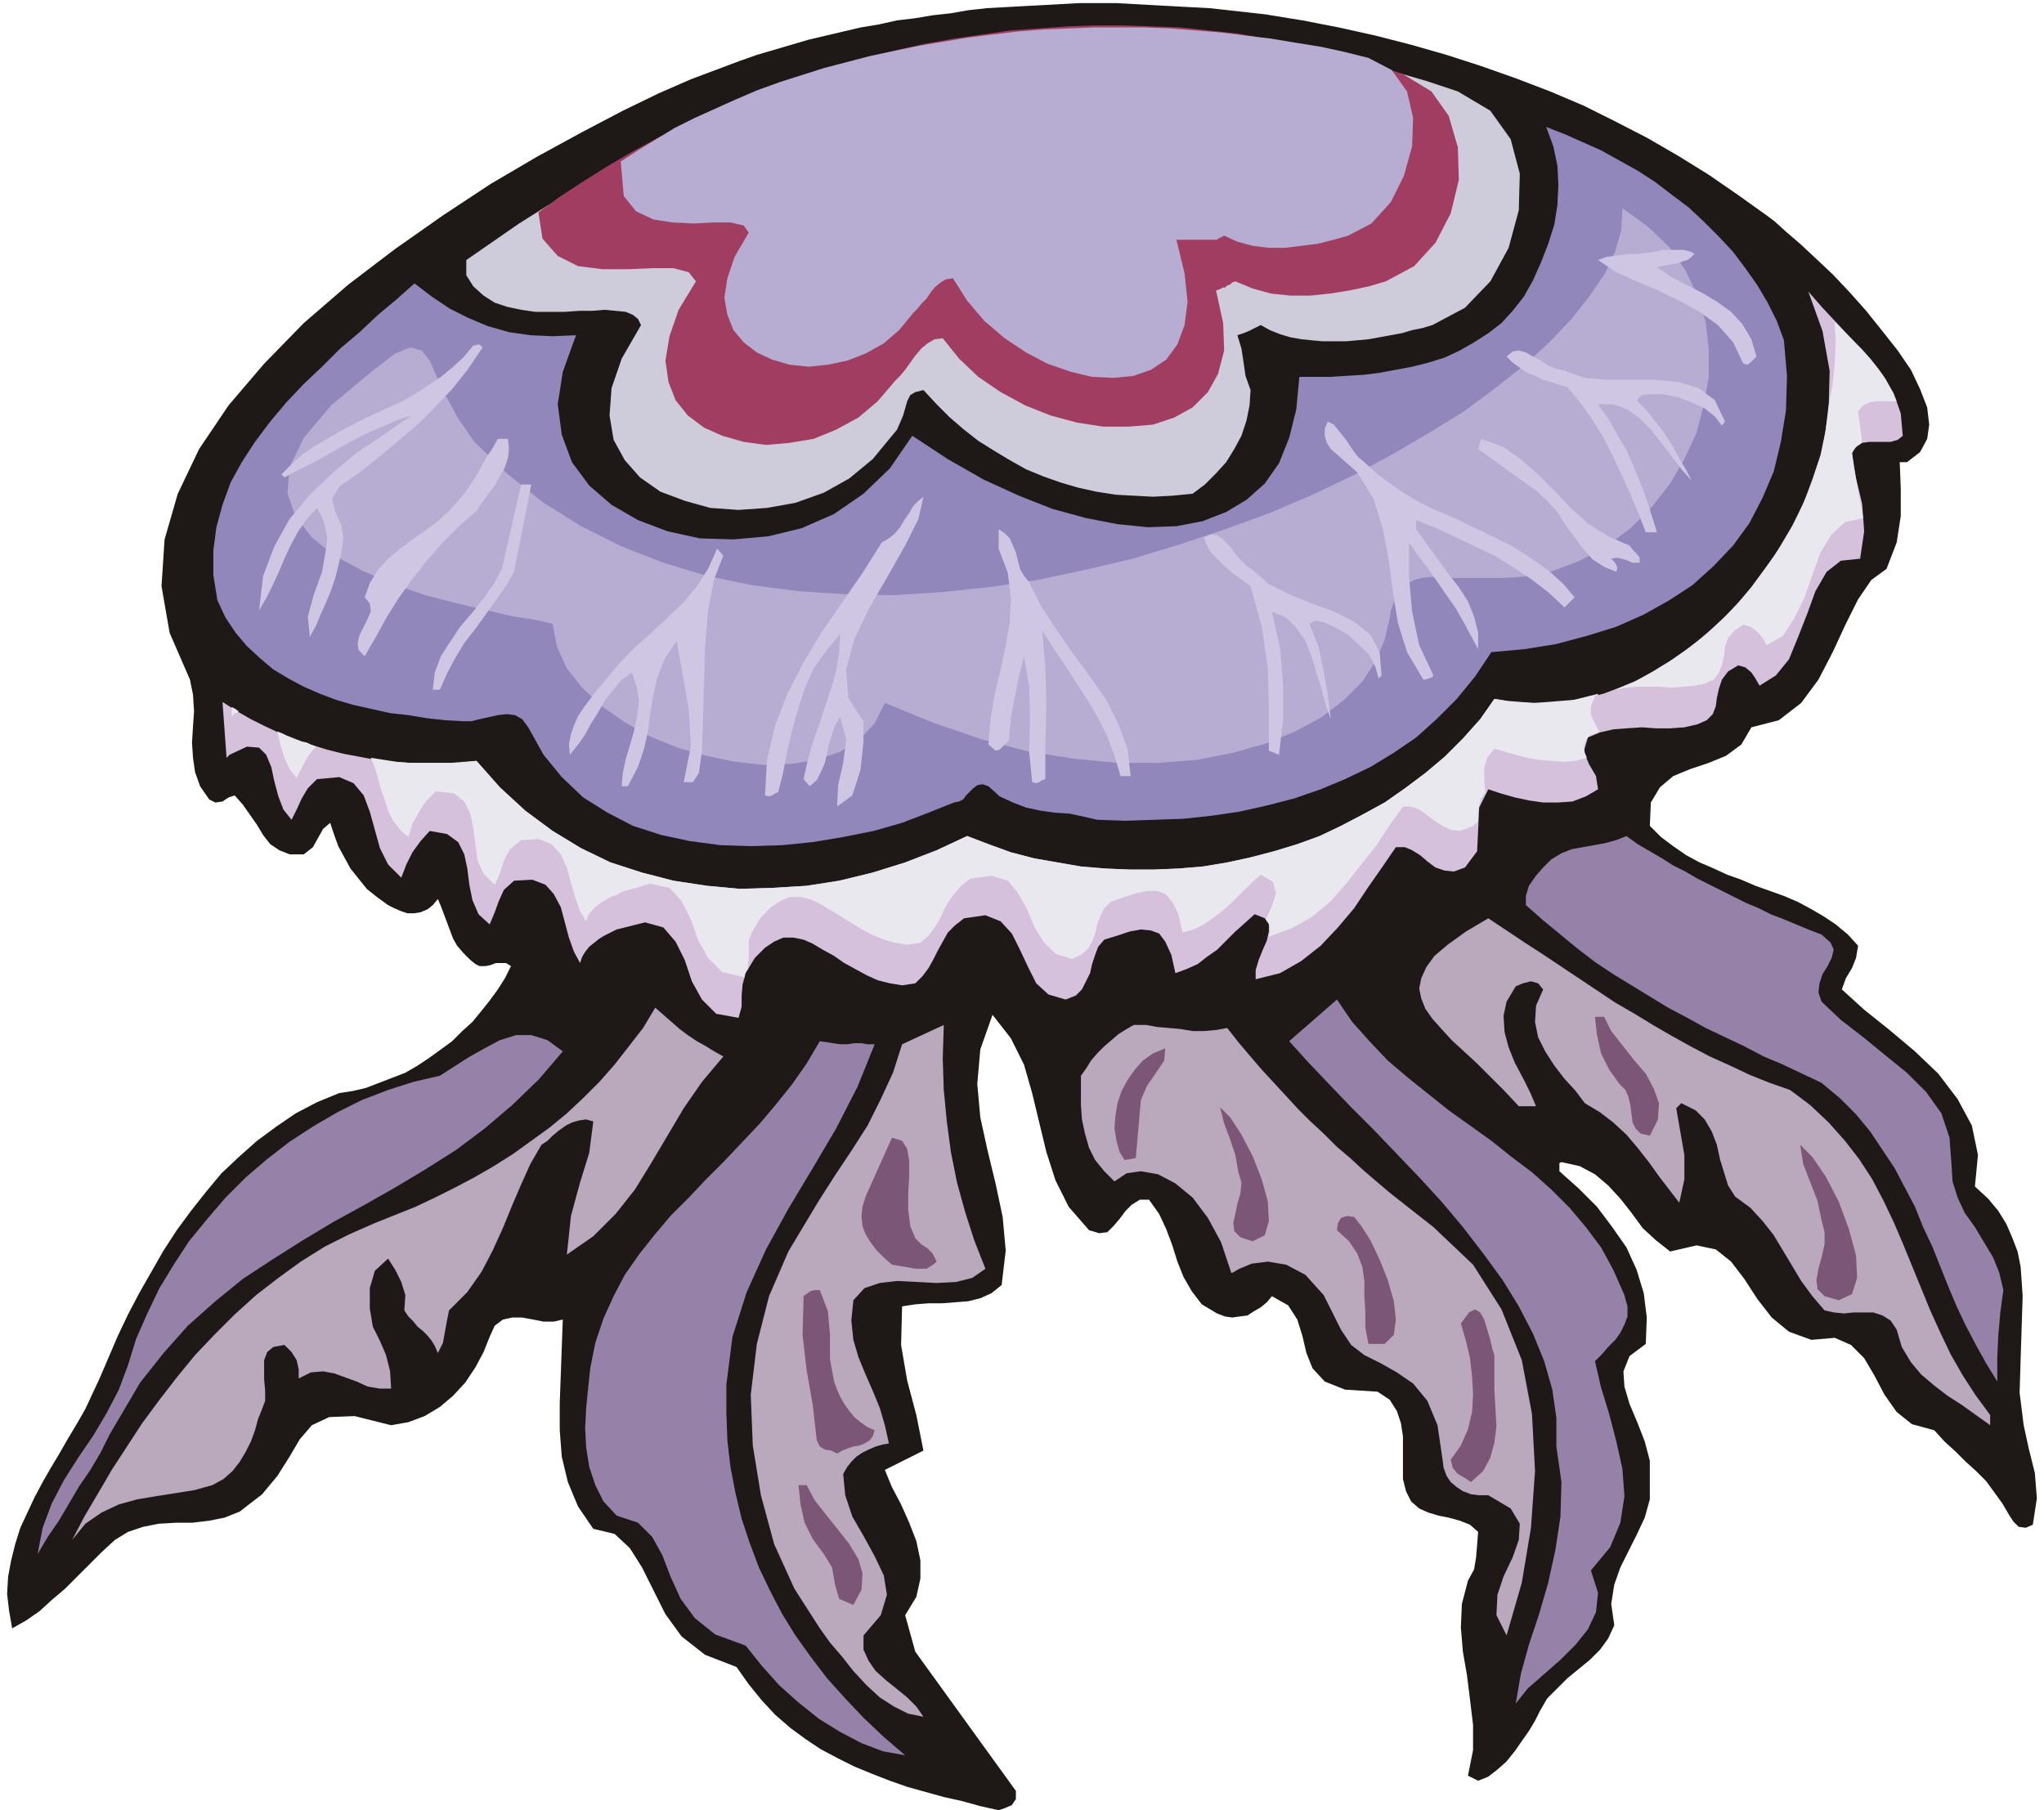 <svg xmlns="http://www.w3.org/2000/svg" fill-rule="evenodd" height="1.782in" preserveAspectRatio="none" stroke-linecap="round" viewBox="0 0 2012 1782" width="2.012in"><style>.pen1{stroke:none}.brush5{fill:#b7add3}.brush7{fill:#cec6e2}.brush10{fill:#9682a8}.brush11{fill:#baa8bc}</style><path class="pen1" style="fill:#1e1916" d="M1877 455h-7l1 26v27l-4 26-10 26-15 11-13 19-12 24-13 28-14 27-17 23-22 17-27 7-10 17-15 11-17 7-18 6-17 7-13 11-9 15-1 23 11 11 12 9 13 9 13 7 14 6 13 6 14 5 14 6 14 5 14 5 14 6 13 7 12 7 12 8 12 10 10 11-2 12-4 10-6 10-4 11 22 20 25 20 25 21 23 22 19 25 14 26 6 29-3 31 13 12 10 12 8 13 6 14 5 13 3 15 1 14 1 15-1 31-1 31-1 33 4 32 5 23 6 24 2 25-4 26-7 3-7-1-5-5-4-6-7-12-8-11-8-11-10-10-10-9-10-10-11-10-10-11-22-6-15-12-12-17-10-19-10-17-13-13-16-7-23 2-22-8-17-14-14-18-13-20-13-17-15-12-19-4-26 6-14-11-13-12-11-15-11-14-12-13-13-11-15-8-18-4-2 1v8l19 17 18 18 15 20 14 20 10 22 7 23 3 24-1 26-16 12-6 15 1 15 5 17 8 19 7 18 5 19v38l-5 18-8 17-8 16-8 16-6 17-3 19 3 21-6 13-8 11-10 10-11 9-11 9-10 10-10 10-7 12-5 10-6 10-7 10-7 10-8 10-9 8-9 7-10 4-10-5 5-25v-25l-3-25-3-24-4-23-2-24 1-23 6-23 6-11 2-12 1-12 1-13-8-7-10-4-11-3-10-2-10-3-9-4-8-7-5-10-3-12v-42l-2-13-4-12-7-11-12-8-32-2-20-8-12-13-6-15-4-17-5-16-9-14-16-9-5 6-6 5-7 4-6 4-8 1-7 1-7-1-8-3-15-9-10-13-8-14-6-15-5-16-6-16-7-15-10-14h-9l-8 5-6 6-6 8-6 7-6 6-8 1-10-3-20-23-13-26-9-28-7-29-7-29-8-28-13-26-18-23-12 34-3 34 3 33 7 32 8 33 7 33 3 33-4 34-10 8-11 5-12 3-13 1-13 1h-13l-13 1-13 2-1 38 6 35 9 34 7 35-38 19 7 17 9 17 8 18 7 18 4 19v18l-4 18-11 18 10 36 99 137v8l-4 6-7 3-6 2-18-4-18-5-18-4-18-5-18-5-17-6-18-7-17-7-16-8-17-9-15-10-15-11-15-13-13-14-13-16-12-17-31-12-23-18-16-22-12-24-11-22-12-19-15-14-21-5-15-22-10-24-6-25-2-26v-27l1-27 1-28 1-27-9 2h-10l-10-2-11-2h-10l-9 2-8 6-5 11-6 15-8 15-10 15-12 13-13 11-15 9-16 6-17 3-36-9-25 1-17 8-12 14-10 17-12 19-15 18-22 17-15 6-15 3-17 2h-16l-17 1-15 3-15 5-13 8-13 12-12 12-12 12-12 12-13 11-12 11-13 9-14 8-3-17-2-17 1-17 3-16 4-16 5-16 7-15 7-15 8-15 8-14 9-15 8-14 9-15 8-14 7-15 7-15 9-21 9-21 10-21 11-21 12-21 12-21 13-20 14-19 15-19 15-18 17-16 18-16 19-14 19-13 21-11 22-9 13-2 13-3 13-5 13-5 13-5 12-7 12-8 11-8 11-8 10-10 10-9 9-11 8-10 8-11 7-11 6-12-5-3h-10l-5 2-5 1h-6l-4-2-5-4-7-7-6-7-4-7-3-8-3-8-3-8-3-8-3-7-5 6-5 4-7 3-6 1h-7l-6-2-7-3-6-3-11-8-10-8-8-10-8-10-6-11-6-11-4-11-4-12-7 6-5 9-5 9-9 7h-14l-10-4-9-6-7-9-6-10-7-10-7-10-8-9-6 2-6 4-7 1-6-3-9-13-5-14-2-14-1-15 1-16 1-15-1-16-3-15-20-46-8-46 3-46 13-45 21-44 29-43 35-41 39-40 44-38 46-35 47-33 47-31 46-27 44-24 40-21 35-17 16-7 16-7 16-6 16-6 16-6 17-6 17-5 17-5 17-5 17-4 17-4 17-4 18-3 18-4 17-2 18-3 18-2 17-3 18-2 18-1 18-1 19-1 18-1 18-1h37l18 1 18 1 19 1 18 1 19 1 18 2 36 4 37 6 36 7 36 8 35 9 35 10 34 11 34 12 34 13 33 14 32 16 31 16 31 18 29 18 29 20 28 20 8 6 11 10 14 12 15 14 17 16 17 18 16 18 16 20 15 19 13 19 9 19 7 18 2 17-2 14-7 13-13 10z"/><path class="pen1" style="fill:#ceccdb" d="m1241 320-6 3-6 3-5 2-6 2 4 13 2 13 2 14 5 14-1 15-3 15-5 15-7 13-8 13-10 11-11 11-12 9-20 2-19 1-19-1-18-1-19-3-18-4-17-5-17-6-17-7-16-9-15-9-16-10-14-11-14-12-13-13-13-14-8 2-5 3-3 6-2 7-2 7-3 7-3 7-5 6-19 23-23 19-25 14-28 10-28 5-28 2-28-2-25-7-24-9-20-14-15-17-11-20-4-24 2-27 10-29 19-33-3-6-5-4-7-3-10-1-11-1-12 1h-13l-14 1h-29l-14-2-14-3-12-4-11-7-10-9-7-11v-15l26-18 26-18 27-17 27-16 28-15 29-15 29-14 29-13 30-12 30-11 31-11 31-10 31-9 32-8 31-7 32-6 32-5 32-5 32-3 32-3 32-1 32-1 32 1 33 1 32 2 31 4 32 5 32 5 31 7 31 8 31 9 30 10 32 19 20 28 9 34-1 36-10 37-18 33-25 26-32 17-10 3-10 2-10 3-11 2-11 2-11 2-11 1-11 1h-23l-11-1-10-1-11-2-10-3-10-4-9-5z"/><path class="pen1" style="fill:#a03d60" d="m1216 277-3 1-2 2-3 1-2 2h-2l-2 1-2 1-3 1 7 32 1 27-6 23-10 18-15 15-18 10-21 7-24 2h-25l-26-4-26-7-25-10-24-13-22-15-19-18-16-20-8 1-7 4-6 5-6 7-5 7-5 7-5 6-5 5-17 20-19 16-22 12-22 9-24 4-23 2-22-3-21-6-18-8-16-12-12-15-7-18-3-21 4-24 9-26 17-28-7-9-15-4h-21l-23 1h-26l-24-3-20-10-15-17-4-26 22-16 23-15 24-15 24-14 24-13 25-13 26-12 25-11 26-10 27-10 26-9 27-8 27-7 28-7 27-6 28-5 28-4 27-4 28-2 28-2 28-1h28l28 1 28 1 28 3 28 3 28 5 27 5 27 6 28 7 26 8 27 9 28 17 17 24 9 31 1 32-8 33-15 29-21 23-28 15-17 5-19 4-19 3-19 2h-20l-19-2-18-5-17-7z"/><path class="pen1 brush5" d="m1205 232-2 1-2 1-2 1-1 1h-40l8 33 3 28-3 23-7 19-11 15-15 10-17 6-20 2-21-1-21-5-23-8-21-11-21-14-20-17-17-20-14-22-7 1-5 3-6 5-4 5-4 6-5 5-4 5-4 4-14 17-15 13-18 10-18 7-19 4-19 2-19-2-17-5-15-7-13-10-10-12-6-15-3-17 3-19 7-21 14-24-5-7-13-3h-16l-20 1-21-1-19-3-17-8-12-15-3-34 17-11 18-11 18-11 20-10 20-9 20-9 21-9 22-8 22-7 22-7 23-6 23-6 24-5 24-5 24-4 24-4 24-3 25-3 25-2 25-1 25-1h50l25 1 25 2 25 2 24 3 25 3 24 4 25 4 23 5 24 6 23 12 15 21 6 26-1 28-8 29-13 26-19 21-23 12-14 4-16 4-16 2-16 2h-16l-16-2-15-4-13-6z"/><path class="pen1" style="fill:#9187ba" d="m973 774-6-2-5 1-4 3-3 3-4 4-3 4-4 2-5 1-25 10-26 10-28 8-30 6-30 5-30 3-31 1-30-1-30-4-28-6-28-9-25-13-24-15-21-20-18-22-15-27-6-8-7-4-8-1-9 1-9 2-9 2-8 2h-8l-18-1-18-2-18-3-18-2-18-4-18-4-17-5-16-6-16-7-15-8-15-9-13-11-13-12-11-13-10-15-8-17-4-25v-24l3-23 6-22 8-22 11-20 13-20 15-20 16-19 17-18 18-17 18-18 19-16 18-17 18-15 18-16 17 13 18 12 18 9 19 8 21 6 21 3 22 1 23-1-13 36-5 32 4 30 10 27 17 23 22 19 26 15 29 11 32 7 33 1 34-3 33-8 32-14 29-20 26-25 22-32 35 23 35 20 35 16 33 13 33 9 31 6 30 3 28-1 26-5 23-9 20-12 18-16 14-20 10-25 7-28 3-32h30l16-1 17-1 16-2 16-3 16-3 16-4 16-5 15-7 14-8 14-9 13-10 11-12 11-14 9-16 8-18 7-18 6-19 3-19 1-20-1-19-4-19-7-19 18 7 18 8 18 8 18 10 18 10 17 11 17 13 16 12 15 14 15 15 14 15 12 16 12 17 10 17 9 18 7 19 3 35-1 34-5 31-7 29-11 26-13 25-16 22-19 20-21 19-23 15-25 14-27 12-29 9-30 8-31 5-33 3-16 24-18 22-20 20-20 18-22 15-23 14-25 12-24 10-26 9-27 7-27 6-27 4-28 3-28 1-29 1-28-1-13-3-14-3-15-1-14-2-14-3-13-5-13-6-11-10z"/><path class="pen1 brush5" d="m368 364-42 35-27 32-14 29-2 26 8 23 16 20 22 18 28 15 30 13 32 11 31 8 30 7 26 6 20 3 13 3 5 1 4 22 10 22 15 19 19 18 23 16 25 14 27 11 28 8 29 6 28 3 27-1 25-4 23-8 19-12 15-16 10-20 49 20 47 16 46 12 45 7 42 4h40l38-3 36-7 32-9 29-12 26-14 22-17 18-18 13-20 9-21 5-22 1-7 3-8 3-6 5-7 5-5 7-4 7-2 9-1h11l13 1h47l17-1 15-2 15-3 29-11 26-14 24-18 21-21 18-23 14-24 12-26 7-27 5-28v-27l-3-27-8-26-12-25-16-23-21-20-25-18-1 21-6 21-10 22-15 22-18 23-22 23-25 23-28 22-31 23-34 21-36 21-39 21-40 19-42 18-44 16-45 15-46 14-47 11-47 10-47 7-48 5-47 3-47-1-46-3-46-6-44-9-43-13-41-16-40-20-37-23-35-28-33-32-16-23-12-22-9-19-7-16-8-10-11-3-15 6-21 16z"/><path class="pen1 brush7" d="m1631 263 13 9 15 8 16 8 15 9 14 10 11 12 9 15 5 17-3 3-3 3-3 2-4-1-10-21-15-17-18-13-20-11-21-10-21-9-20-9-18-12 8-3 7-1 8-1 8-1h8l8-1 8-1 9-2h20l4 1 4 1 3 2-3 3-4 3-4 1-5 2-5 1-6 1-5 1-5 1z"/><path class="pen1" style="fill:#d6c1dd" d="m1823 446 4 25 6 25 2 27-4 27-19 2-14 11-11 19-8 22-9 23-9 22-13 16-16 10-4-7-4-6-6-5-7-2-10 6-6 8-3 9-2 9-1 8-3 8-6 6-9 4-13 3-14 1h-14l-14-1-15 1-13 1-13 3-12 5-4 14 5 12 7 12 2 13-12 7-13 5-14 1h-15l-14-2-14-3-14-4-12-4-9 18-1 22-1 21-12 16-11 4-9-1-9-3-8-6-7-6-8-5-7-3h-9l-13 19-14 20-14 21-16 19-17 18-19 15-21 12-24 6v-9l3-10 4-10 4-9 2-9v-7l-4-6-10-4-10 9-9 8-9 9-9 9-10 7-9 7-11 5-11 4-4-18-6-13-6-8-8-3-10-1-11 2-12 4-13 4-6 7-3 8-3 9-2 9-4 8-4 8-6 6-10 4-17-5-12-11-8-16-8-17-8-16-11-12-15-6-21 3-9 7-7 7-5 9-5 9-4 8-5 9-6 8-7 7-13 2-12-2-12-3-11-5-11-6-11-6-10-7-11-6-10-6-9-4-10-2h-10l-9 4-9 6-10 10-9 15-3 11-1 11v11l-3 11-22-4-14-14-10-18-7-21-9-18-12-14-18-5-28 7-6 3-6 3-5 3-5 4-5 4-4 5-3 5-2 6-6-11-5-14-4-15-4-15-7-13-8-9-13-5-18 1-10 9-5 11-4 11-5 12-11-10-6-14-3-15-2-16-3-14-6-12-11-8-17-3-9 10-8 11-6 12-5 13-13-13-8-16-5-18-5-18-6-16-10-12-14-6-22 2-9 9-6 10-5 11-5 10-8-10-5-13-4-15-3-14-5-12-7-7-12-1-17 8-3 3-4-55 14 9 14 8 14 7 15 7 15 6 15 5 16 5 16 4 16 3 16 3 16 2 17 1h49l17-2 23 26 25 23 27 20 28 17 29 14 31 10 31 8 33 5 32 3 33-1 33-2 32-5 33-8 32-10 31-12 30-14 21 8 22 8 23 6 23 4 23 4 24 2 24 1h24l24-1 24-2 24-4 23-5 23-6 23-7 22-8 21-10 21-11 22-12 20-14 20-15 19-16 18-18 17-19 14-20 18 3 19 1h18l17-2 18-3 17-4 16-6 17-7 15-8 16-10 15-10 14-11 14-12 14-13 13-14 12-14 22-30 20-33 16-35 12-37 6-39 1-39-7-39-14-39 14 16 15 16 15 16 15 17 14 17 11 18 7 20 2 22-5 4-7 2h-21l-7 1-6 4-4 6z"/><path class="pen1" d="m1829 405 1 7 1 8 1 7 1 8-2 2-3 2-3 3-2 4 2 15 3 16 3 16 3 17-18 4-13 12-11 18-8 22-8 23-10 20-11 17-16 9-4-7-5-6-7-5-7-2-9 6-6 7-3 9-1 9-2 9-3 7-5 7-9 4-10 2-11 1-12 1-11-1h-23l-11 1-10 2 19-8 18-10 18-11 17-12 17-13 16-15 15-15 14-17 14-19 14-20 12-21 11-22 9-24 8-24 5-24 3-25 4-20 2-21 1-21-1-20 9 9 9 9 9 9 8 9 8 10 7 10 6 11 5 11h-21l-5 1-5 2-4 3-3 4zm-256 278v1l-1 1h-2v1l-4 9v9l4 8 4 8-3 2-3 1-3 1-2 2-3 5-1 5 1 5 2 5-11 3-12 1-12-1-12-1-12-2-11-3-11-3-10-3-7 9-3 10v12l1 12-4 6-2 7-1 7v8l-1 2-2 1-2 2-2 1-11 4-9-1-8-4-8-5-8-6-7-5-8-3h-8l-13 18-13 20-15 19-15 19-16 18-18 15-20 11-22 8 1-5v-4l-1-4-3-4 6-13 4-13-3-11-12-7-10 9-9 9-9 9-9 8-9 7-10 7-10 5-11 3-4-18-6-12-7-8-8-3h-9l-11 2-12 4-14 5-6 6-4 8-3 8-2 9-3 8-4 7-7 6-9 4-16-5-12-12-9-15-7-17-9-16-10-12-16-5-21 3-9 7-6 7-6 8-5 9-4 9-5 8-6 8-8 7-13 2-12-2-11-3-12-5-11-6-10-6-11-7-10-6-10-6-9-4-10-2h-10l-9 4-9 6-10 10-9 15-3 8v17l-1 9v2l-1 1-1 1v2h-1v4l-22-5-14-14-10-18-7-20-9-18-12-13-19-4-28 8-5 3-6 2-5 3-5 3-5 4-4 4-3 4-2 6-6-10-5-14-4-14-4-15-6-13-9-10-13-5-17 1-11 9-6 11-4 13-5 11-11-11-6-13-2-16-2-15-3-15-6-12-10-8-18-2-10 10-7 11-6 11-4 13-8-7-7-9-5-10-3-10-4-11-3-11-3-10-4-10 13 2 13 2 13 1h39l13-1 13-1 23 26 25 23 27 20 28 17 29 14 31 10 31 8 33 5 32 3 33-1 33-2 32-5 33-8 32-10 31-12 30-14 21 8 22 8 23 6 23 4 23 4 24 2 24 1h24l24-1 24-2 24-4 23-5 23-6 23-7 22-8 21-10 21-11 22-12 20-14 20-15 19-16 18-18 17-19 14-20 13 2 13 1 13 1 14-1 12-1 13-1 12-3 12-3zM311 735l-6 7-5 8-4 8-4 8-7-9-5-11-4-13-3-13 5 2 4 2 5 2 5 2 5 2 5 1 4 2 5 2zm-76-35-1 1-1 1h-2l-3 4v-10l2 1 2 1 1 1 2 1z" style="fill:#eae8ef"/><path class="pen1 brush7" d="m475 342-14 21-15 19-17 18-18 18-19 16-19 16-19 15-20 14-7 12 3 13 6 13 2 13-2 14-3 13-3 12-4 12-5 12-5 11-5 12-6 11-2-20 6-22 8-22 4-23 1-11-2-11-3-9-5-9-10 11-9 13-7 13-6 13-6 14-6 13-6 12-7 12 4-34 11-29 15-27 20-24 23-22 24-20 27-18 26-18-15 5-16 7-16 7-15 8-16 9-16 9-16 8-15 8-3-3 10-10 11-10 12-8 12-7 12-7 13-7 12-6 13-6 13-6 13-6 12-7 12-8 12-8 11-9 11-10 10-12h2l3-1 2 1 2 2zm1223 73-3 4-7-9-10-8-13-6-14-5-14-3h-12l-9 1-5 5 9 9 8 10 7 9 7 10 6 10 6 11 6 10 5 10-9-10-10-13-10-13-10-13-12-12-12-9-14-5h-15l10 14 9 16 9 15 7 16 7 17 6 16 5 16 5 16h-11l-7-18-8-19-8-18-9-19-9-18-11-18-12-17-13-16-8-2-8-3-8-2-8-4-8-3-7-5-7-5-6-6 6-5 6-1 7 2 7 4 8 4 7 5 8 3 8 2 20 7 23 2h47l22 2 20 6 16 12 10 21zm-338 250-3 3-3-11-6-12-10-10-11-10-12-7-11-5-9-2-6 3 9 23 5 24 4 23 3 24-5-14-4-15-5-16-5-17-6-15-9-13-10-10-14-6 8 36 3 36v35l-4 34-10-4v-41l-1-40-6-41-11-40-7-5-7-5-6-5-7-6-6-6-6-6-4-7-3-8 7-3 6 1 6 4 6 6 5 7 6 7 6 6 6 4 16 14 20 10 22 9 22 8 20 10 16 13 9 17 2 23zm190-77-10 10-16-15-17-13-18-12-18-11-19-9-19-9-19-9-20-8v9l10 14 11 15 10 14 11 14 9 14 6 15 4 16v16l-7-13-7-13-8-14-9-13-9-13-9-13-10-13-9-13v34l3 34 7 33 14 30-2 2-3 1-3 1h-2l-16-27-9-29-5-31-4-31-6-31-9-29-16-26-26-23-4-6-2-7v-7l3-7 6 3 4 5 4 5 4 5 4 6 4 6 4 5 6 5 12 11 12 9 13 9 13 8 13 7 14 6 14 6 14 7 13 6 14 7 14 7 13 8 13 9 12 9 12 11 11 13zM500 432l1 10-1 9-3 9-5 9-5 9-6 8-6 8-6 9-17 15-17 17-15 17-14 18-13 18-12 19-11 20-11 19-6-6-1-7 2-8 4-8 4-8 3-7-1-8-5-6 5-14 8-13 10-11 12-10 12-9 13-9 12-9 11-10 8-9 7-8 6-9 6-9 5-9 5-9 6-9 5-9h10zm1104 105 3 4 4 4 3 4v5h-7l-7-3-8-2-6 1 3 3 2 3 1 3-1 4-12-5-11-7-9-10-9-12-9-12-8-13-10-11-11-10-57-41 3-10 22 8 18 13 17 15 16 16 16 17 17 15 19 12 21 9zM506 563l-8 14-10 14-10 14-10 14-11 14-9 15-8 15-7 16h-7l2-17 6-16 9-14 10-15 12-14 11-14 10-14 8-15 19-83h10l-17 86zm403-74-5 22-13 26-17 30-18 31-15 31-8 30 2 28 15 23v20l-3 28-8 25-15 11 1-21 5-22 3-23-6-22-5 8-3 9-3 9-2 10-2 9-4 9-4 8-7 6-6-7 4-18 5-18 6-17 6-18 6-18 5-18 3-18 1-18-14 17-12 17-9 20-6 19-6 21-5 21-4 21-5 20-3 1-3 2-3 1-4-1 2-35 8-34 12-31 16-31 18-30 20-29 20-29 19-30 7-4 6-5 5-6 4-7 5-7 4-7 5-5 5-4zm104 84 12 24 15 23 16 23 17 23 16 23 12 24 9 25 3 26h-10l-6-20-7-19-9-18-10-17-11-17-11-17-12-18-11-17 3 35 1 38-1 38v35l-3 1-3 2-3 1-4-1-3-30 1-32-1-32-5-30-5 20-4 20-4 21-2 22-3 3-3 3-3 3-4 1-7-6 2-25 4-24 6-25 5-24 4-23 1-24-3-24-9-24v-19l6 4 5 5 3 7 3 7 2 8 2 8 4 7 5 6zm-301-26-9 23-6 31-3 36-1 37-1 35-1 30-3 22-6 9h-9l7-35-2-36-6-35-6-33-12 18-7 18-4 18-3 17-2 17-4 18-6 18-10 19h-6l1-13 3-14 4-13 4-14 3-14 2-15-2-14-5-15-11 8-8 10-8 10-6 11-7 11-6 11-7 10-8 10-1-10 2-10 3-9 4-9 6-9 6-8 6-8 7-8 14-17 15-16 17-15 16-15 16-15 14-17 11-17 9-20 6 7z"/><path class="pen1 brush10" d="M1502 891v-9l3-10 7-10 7-8 8-8 10-6 10-4 11-2 11-2 11-2 11-3 10-4 11 8 12 7 12 7 11 7 12 6 12 7 12 6 12 6 12 6 12 6 12 5 12 6 13 5 12 5 12 5 13 5 9 8 3 7-2 8-4 8-5 8-3 9-1 9 3 9 19 18 22 17 22 18 21 17 19 19 15 21 8 24 2 27 1 16 5 16 7 15 10 14 9 15 9 15 6 15 4 17-3 22-2 23-1 22v23l-11-18-10-18-10-19-9-19-8-19-8-20-8-20-9-19-8-20-10-19-10-19-12-18-12-18-14-17-16-16-18-15-19-9-19-9-19-8-19-10-19-9-19-9-18-10-19-10-18-11-18-11-18-11-18-12-17-13-17-14-17-14-17-15z"/><path class="pen1 brush11" d="M1959 1393v10l-14-10-14-10-14-9-13-10-13-11-10-12-9-15-5-17-6-9-8-5-9-3h-19l-10 1-10-1-9-2-12-14-11-15-9-15-9-15-9-15-11-14-12-13-15-11-7-11-4-13-4-13-3-14-5-13-7-12-9-9-14-7-5 5 4 23 4 23v24l-5 23-10-13-10-13-10-14-11-14-11-13-13-12-13-10-15-9-9-12-11-12-10-13-9-14-7-14-3-15 1-16 7-16-5-6-7-2-8 2-7 3-9 15-3 14 1 16 4 15 6 15 8 15 7 14 6 14h-17l-14-15-14-14-13-13-13-12-12-11-10-11-9-10-7-10-4-10-2-10 2-10 5-11 8-11 13-11 18-13 22-13 18 12 18 12 17 11 18 12 18 12 18 12 18 12 19 11 18 11 19 11 18 10 19 10 20 9 19 9 20 8 20 7 20 15 18 17 16 18 14 18 13 20 11 21 10 21 9 21 9 22 9 22 9 22 10 22 10 21 12 21 13 20 14 19z"/><path class="pen1 brush10" d="m1269 1025 47-41 15 22 17 19 18 19 20 17 20 16 20 16 21 15 21 15 20 16 20 15 19 17 18 18 16 19 15 20 12 22 11 25 3 11v10l-3 8-4 8-5 7-7 7-6 7-7 7 6 26 8 26 7 27 6 27 2 27-4 26-10 24-19 23 7 22-2 19-8 17-12 15-15 15-16 14-16 14-12 15 5-29 8-29 10-30 9-31 7-32 5-33 1-34-5-35v-28l-4-28-8-28-11-27-14-27-16-26-19-26-20-26-21-25-22-24-23-24-22-23-23-23-21-22-20-21-19-21z"/><path class="pen1 brush11" d="m558 1235 4-38 9-33 9-29 4-31-7-2-7 1-7 2-6 3-7 5-6 5-5 5-6 4-11 19-9 20-9 21-9 22-10 22-11 21-14 20-18 18-2 10-2 11-2 11-5 10-3-7-3-5-4-5-5-5-5-4-4-5-5-5-4-6 1-15-4-13-6-12-7-11-13 12-5 17v20l3 18 7 14 6 14 4 16 1 17h-11l-12-2-11-5-11-4-11-4-11-2-12 1-12 6v-9l-2-9-5-8-7-7-11 2-6 5-3 8v19l1 11v10l-3 8-4 10-3 11-4 11-5 10-6 10-7 9-9 8-11 6-18 5-19 3-19 3-18 3-18 5-17 8-16 11-13 16 12-23 13-22 14-24 15-23 15-23 17-23 17-22 18-22 19-20 20-20 21-19 22-17 22-16 24-15 24-12 25-11 20-8 20-8 19-9 20-10 19-10 19-11 19-12 18-13 18-13 17-14 16-15 16-16 15-17 14-18 14-18 12-20 8 7 8 7 8 7 8 6 9 6 9 5 8 5 9 5-21 25-18 26-16 27-16 27-16 26-19 24-22 22-26 18zm282 45-2 20 2 19 5 17 7 17 7 16 7 17 5 17 4 18-6 1-7 2-7 3-6 3-6 4-5 5-4 5-4 7 2 21 7 21 11 19 11 20 9 19 3 19-6 20-17 20v14l5 11 7 10 10 9 10 8 11 9 9 9 7 10-15-3-14-7-14-9-13-12-13-14-11-14-12-14-10-14-25-39-20-44-13-48-8-49-2-50 6-50 12-47 19-44 15-25 15-25 16-25 16-24 16-25 13-26 12-26 9-28 41-19-1 33 1 31 3 31 4 30 6 30 8 29 9 28 11 28-13 9-16 4-19 1-19-1-20-1-17 2-15 5-11 12zm625 192h-9l-8-1-8-3-6-4-6-5-4-6-3-8-1-8-5-34-10-24-14-17-16-11-16-9-16-8-13-10-10-15-17-34-18-20-19-10-18-3-16 2-12 5-7 4h-1l-10-30-13-24-15-20-17-14-17-9-17-3-14 2-12 8-10-10-9-11-6-12-4-14-3-14-1-14v-29l5-7 5-8 6-7 7-7 7-6 7-6 8-5 7-4h12l11 2 12 1 11 1 12 2h11l12-1 11-2 11 14 11 13 12 14 12 13 12 13 12 13 12 12 13 12 13 13 13 11 13 12 14 12 13 11 14 11 14 11 14 11 39 37 28 44 20 50 10 53 3 56-4 56-9 54-15 52-10-20 1-20 6-18 9-19 6-17 1-16-9-15-22-13z"/><path class="pen1 brush10" d="m126 1344 8-26 11-25 12-25 14-23 15-23 18-22 18-21 20-20 21-18 22-17 23-15 24-14 24-12 26-10 25-8 26-6 14-9 14-9 16-9 15-8 16-5h15l16 5 15 11-24 28-26 25-27 23-28 21-30 19-30 18-30 17-31 17-30 18-30 19-29 19-27 22-27 24-24 27-23 29-20 34-10 17-9 18-10 17-11 16-10 17-10 17-11 16-10 17 5-26 9-24 12-23 14-22 15-22 13-22 12-23 9-24zm735-316-17 42-21 41-23 39-24 40-22 40-19 42-14 44-6 47v28l1 27 3 26 5 26 6 25 8 24 9 24 11 23 12 23 13 21 15 21 16 21 18 20 18 19 20 19 21 18-22-4-21-8-21-11-21-13-20-16-19-17-17-19-16-20-30-11-20-16-14-19-10-22-8-21-10-18-14-14-21-7-13-14-8-16-6-18-3-19-1-19 1-20 2-20 2-19 5-25 8-24 10-22 11-21 14-20 15-19 16-19 18-18 17-18 18-18 17-18 18-19 16-19 16-20 14-20 13-22 7 1 6 1 7 1h7l7-1h7l6 1h7z"/><path class="pen1" d="m1123 1083-5 57-11 2-5-8-3-11-2-12 1-13 2-12 4-12 6-11 7-10 8-9 10-7 12-5-1 12-8 12-9 13-6 14zm-201 159-5 4-5 3h-11l-5-1-6-1-6-1-6-1-8-7-7-7-6-8-5-8-3-8-1-10 1-9 3-10 26-58 10 3 5 8 2 12v15l-1 17v16l2 16 5 12 6 6 6 4 5 5 4 8zm888 38-14-4-7-7-1-9 2-11 3-11 3-13v-12l-3-12-4-19-7-18-7-18-3-19 12 12 13 19 13 25 10 27 7 26 1 22-5 16-13 6zm-577-58-12-4-6-6-1-8 2-9 2-10 3-10 1-11-3-10-3-17-5-15-6-16-4-16 10 10 11 17 11 21 9 23 6 22 1 19-4 14-12 6zm130 101h-16l-3-16v-16l-1-15v-15l-2-14-5-13-8-12-12-11 1-7 3-5 6-2 7 1 7 9 9 14 9 19 8 20 6 21 2 18-2 15-9 9zm-542 37 3 8 3 7 4 7 5 7 5 6 6 5 7 5 7 3-2 6-3 4-5 3-5 2-6 1-6 2-5 2-5 3-6-3-6-1-5-3-3-6-4-35-6-34-4-35 1-38 4-3 3-2 4-1h5l8 21 2 23v24l4 22zm650-26v35l1 17 1 18-2 16-4 15-7 13-12 11-6-4-7-4-5-6-2-8 10-14 7-16 4-17 1-17-1-18-2-18-4-17-5-17 8-11 6-3 5 3 4 7 3 10 3 10 2 9 2 6zm-677 128 8 15 11 14 12 15 11 14 9 15 4 14-1 16-8 15-14-6-4-14-3-17-8-13-11-15-8-16-4-18-2-19h8zm785-461 7 14 11 14 11 14 12 14 8 15 5 14-1 16-8 16-9-2-5-5-3-6-1-8-1-8-2-9-3-7-6-6-10-14-8-16-4-18-2-18h9z" style="fill:#7c5677"/></svg>
